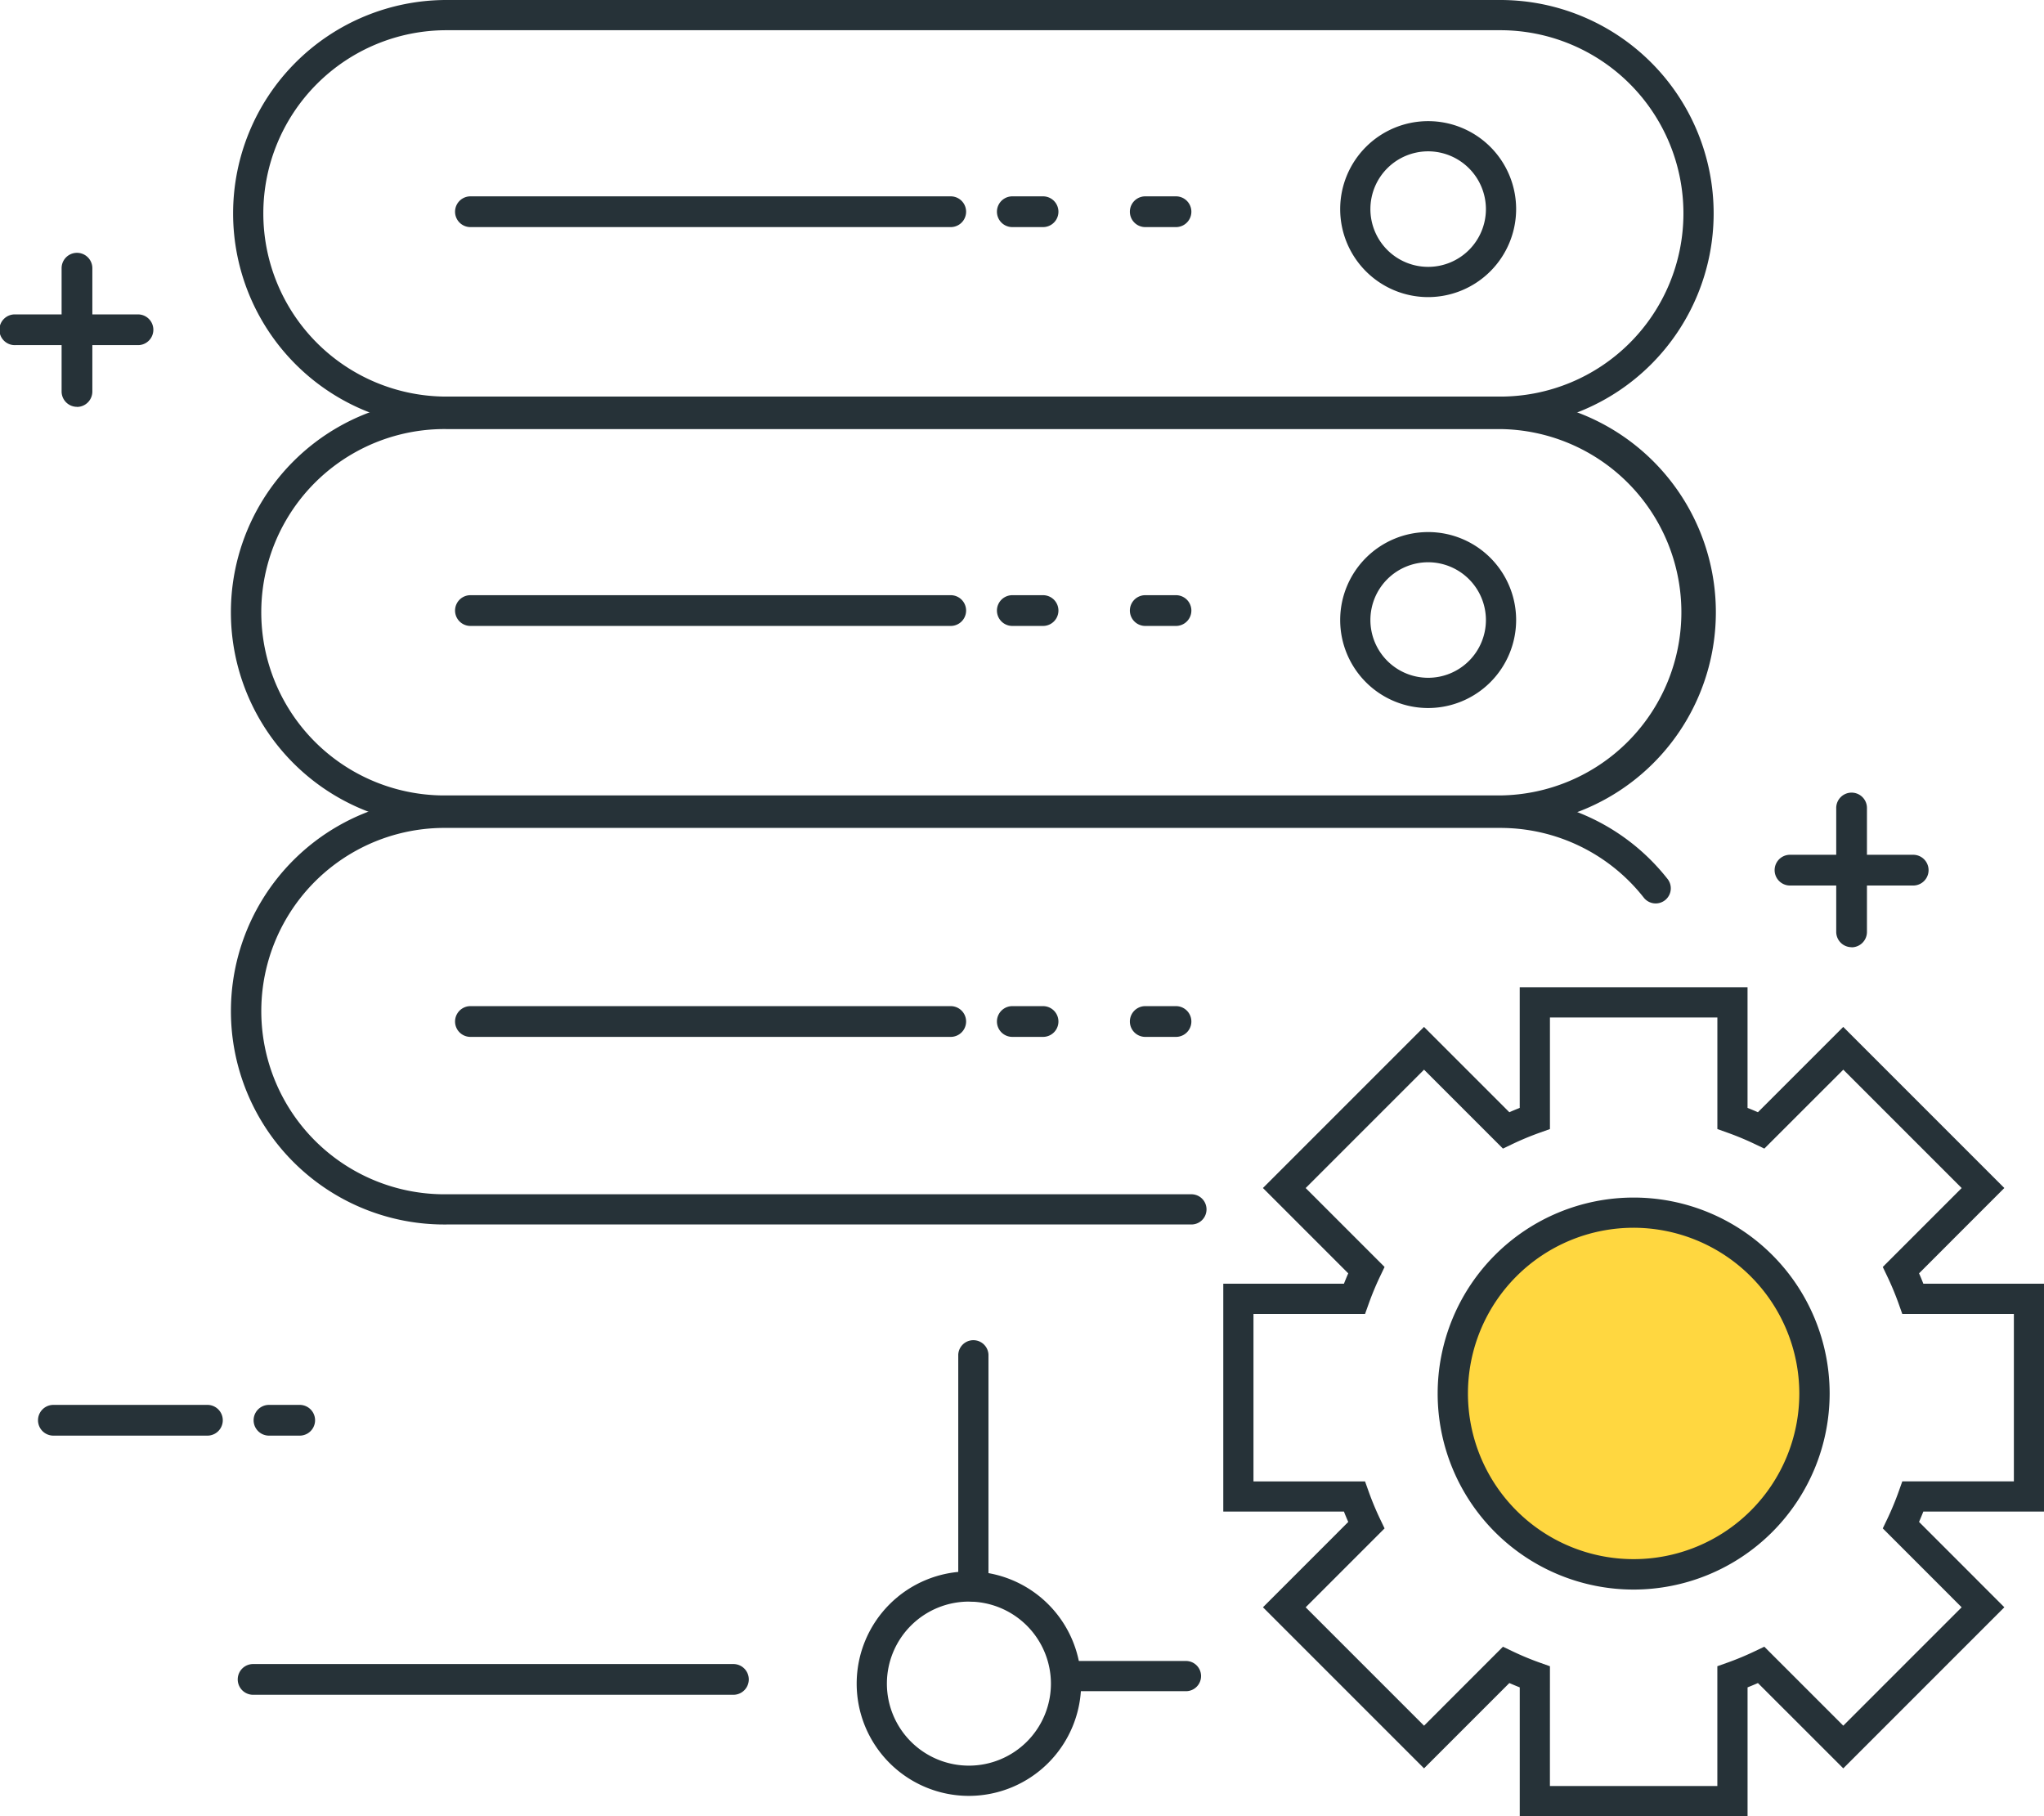 <svg xmlns="http://www.w3.org/2000/svg" width="88.824" height="78.922" viewBox="0 0 88.824 78.922"><g transform="translate(-1169.667 -519.84)"><g transform="translate(1171.322 580.887)"><path d="M1180.177,637.415h-6.694a.668.668,0,0,1,0-1.336h6.693a.668.668,0,1,1,0,1.336h0Z" transform="translate(-1172.818 -636.079)" fill="#263238"/><path d="M1192.656,637.415h-1.335a.668.668,0,0,1,0-1.336h1.335a.668.668,0,0,1,0,1.336Z" transform="translate(-1181.287 -636.079)" fill="#263238"/></g><g transform="translate(1246.786 554.305)"><path d="M1322.53,591.9h-5.355a.668.668,0,0,1,0-1.336h5.354a.668.668,0,0,1,0,1.336Z" transform="translate(-1316.508 -587.886)" fill="#263238"/><path d="M1322.271,592.158a.667.667,0,0,1-.667-.667h0v-5.356a.668.668,0,1,1,1.335,0v5.358a.668.668,0,0,1-.666.67Z" transform="translate(-1318.928 -585.464)" fill="#263238"/></g><g transform="translate(1169.667 530.824)"><path d="M1175.689,547.189h-5.354a.668.668,0,1,1,0-1.335h5.354a.668.668,0,0,1,0,1.335Z" transform="translate(-1169.667 -543.176)" fill="#263238"/><path d="M1175.432,547.449a.668.668,0,0,1-.668-.668h0v-5.356a.668.668,0,1,1,1.336,0v5.357a.668.668,0,0,1-.665.671Z" transform="translate(-1172.087 -540.755)" fill="#263238"/></g><circle cx="7.369" cy="7.369" r="7.369" transform="translate(1233.251 573.026)" fill="#ffd740"/><path d="M1228.863,537.422H1207.99a.668.668,0,0,1,0-1.336h20.872a.668.668,0,1,1,0,1.336h0Z" transform="translate(-17.88 -7.714)" fill="#263238"/><path d="M1254.163,537.422h-1.336a.668.668,0,0,1,0-1.336h1.336a.668.668,0,0,1,0,1.336Z" transform="translate(-39.169 -7.714)" fill="#263238"/><path d="M1265.163,537.422h-1.336a.668.668,0,0,1,0-1.336h1.336a.668.668,0,0,1,0,1.336Z" transform="translate(-44.392 -7.714)" fill="#263238"/><path d="M1228.863,570.422H1207.99a.668.668,0,0,1,0-1.336h20.872a.668.668,0,1,1,0,1.336h0Z" transform="translate(-17.88 -23.383)" fill="#263238"/><path d="M1254.163,570.422h-1.336a.668.668,0,0,1,0-1.336h1.336a.668.668,0,0,1,0,1.336Z" transform="translate(-39.169 -23.383)" fill="#263238"/><path d="M1265.163,570.422h-1.336a.668.668,0,0,1,0-1.336h1.336a.668.668,0,0,1,0,1.336Z" transform="translate(-44.392 -23.383)" fill="#263238"/><path d="M1228.863,604.423H1207.99a.668.668,0,0,1,0-1.336h20.872a.668.668,0,1,1,0,1.336h0Z" transform="translate(-17.88 -39.527)" fill="#263238"/><path d="M1254.163,604.423h-1.336a.668.668,0,0,1,0-1.336h1.336a.668.668,0,0,1,0,1.336Z" transform="translate(-39.169 -39.527)" fill="#263238"/><path d="M1265.163,604.423h-1.336a.668.668,0,0,1,0-1.336h1.336a.668.668,0,0,1,0,1.336Z" transform="translate(-44.392 -39.527)" fill="#263238"/><path d="M1210.88,658.857h-20.873a.668.668,0,0,1,0-1.336h20.872a.668.668,0,0,1,0,1.336h0Z" transform="translate(-9.341 -65.373)" fill="#263238"/><path d="M1244.021,538.386h-45.792a9.273,9.273,0,1,1,0-18.546h45.792a9.273,9.273,0,0,1,0,18.546Zm-45.792-17.233a7.96,7.96,0,0,0,0,15.92h45.792a7.96,7.96,0,0,0,0-15.92Z" transform="translate(-9.159)" fill="#263238"/><path d="M1244.021,571.386h-45.792a9.273,9.273,0,1,1,0-18.545h45.792a9.273,9.273,0,1,1,0,18.545Zm-45.792-17.232a7.96,7.96,0,1,0,0,15.919h45.792a7.96,7.96,0,0,0,0-15.919Z" transform="translate(-9.159 -15.669)" fill="#263238"/><path d="M1310.211,603.5" transform="translate(-66.732 -39.721)" fill="none" stroke="#263238" stroke-linecap="round" stroke-miterlimit="10" stroke-width="2.5"/><path d="M1230.6,604.386h-32.37a9.273,9.273,0,1,1,0-18.545h45.792a9.234,9.234,0,0,1,7.259,3.518.657.657,0,1,1-1.028.818,7.925,7.925,0,0,0-6.231-3.023h-45.792a7.96,7.96,0,1,0,0,15.919h32.37a.656.656,0,0,1,0,1.313Z" transform="translate(-9.159 -31.338)" fill="#263238"/><path d="M1284.382,537.508a3.823,3.823,0,1,1,3.823-3.823A3.828,3.828,0,0,1,1284.382,537.508Zm0-6.334a2.51,2.51,0,1,0,2.51,2.511A2.514,2.514,0,0,0,1284.382,531.174Z" transform="translate(-52.653 -4.758)" fill="#263238"/><path d="M1284.382,571.508a3.823,3.823,0,1,1,3.823-3.823A3.827,3.827,0,0,1,1284.382,571.508Zm0-6.334a2.51,2.51,0,1,0,2.51,2.511A2.513,2.513,0,0,0,1284.382,565.174Z" transform="translate(-52.653 -20.902)" fill="#263238"/><path d="M1297.138,635.958a8.517,8.517,0,1,1,8.518-8.517A8.527,8.527,0,0,1,1297.138,635.958Zm0-15.722a7.2,7.2,0,1,0,7.2,7.205A7.213,7.213,0,0,0,1297.138,620.236Z" transform="translate(-56.48 -47.046)" fill="#263238"/><path d="M1245.429,659.609a4.877,4.877,0,1,1,4.877-4.877A4.883,4.883,0,0,1,1245.429,659.609Zm0-8.442a3.564,3.564,0,1,0,3.564,3.565A3.569,3.569,0,0,0,1245.429,651.167Z" transform="translate(-33.657 -61.732)" fill="#263238"/><path d="M1249.615,642.062a.656.656,0,0,1-.657-.657V631.334a.657.657,0,0,1,1.313,0v10.071A.657.657,0,0,1,1249.615,642.062Z" transform="translate(-37.649 -52.627)" fill="#263238"/><path d="M1262.846,658.58h-4.82a.656.656,0,1,1,0-1.313h4.82a.656.656,0,1,1,0,1.313Z" transform="translate(-41.642 -65.252)" fill="#263238"/><path d="M1293.667,637.544h-9.9v-5.6q-.227-.09-.452-.188l-3.707,3.707-7-7,3.707-3.708q-.1-.224-.188-.451h-5.243v-9.9h5.243q.09-.227.187-.451l-3.707-3.708,7-7,3.708,3.707c.15-.066.3-.128.451-.188v-5.243h9.9v5.243c.151.059.3.122.451.188l3.708-3.707,7,7-3.706,3.708q.1.224.187.451h5.243v9.9h-5.243q-.09.226-.187.451l3.707,3.708-7,7-3.708-3.707c-.149.065-.3.128-.451.188Zm-8.589-1.313h7.276v-5.206l.436-.155a12.375,12.375,0,0,0,1.185-.493l.42-.2,3.431,3.431,5.144-5.144-3.427-3.428.2-.418a12.7,12.7,0,0,0,.493-1.189l.155-.436h4.849v-7.275h-4.849l-.155-.436a12.513,12.513,0,0,0-.493-1.187l-.2-.419,3.428-3.429-5.144-5.144-3.431,3.429-.419-.2a12.424,12.424,0,0,0-1.186-.493l-.436-.156v-4.848h-7.276v4.849l-.436.155a12.553,12.553,0,0,0-1.188.493l-.418.2-3.429-3.429-5.144,5.144,3.429,3.429-.2.419a12.449,12.449,0,0,0-.493,1.188l-.156.436h-4.848v7.275h4.848l.156.436a12.638,12.638,0,0,0,.493,1.188l.2.418-3.429,3.429,5.144,5.144,3.429-3.431.42.2a12.242,12.242,0,0,0,1.186.493l.436.155Z" transform="translate(-48.058 -38.782)" fill="#263238"/></g></svg>